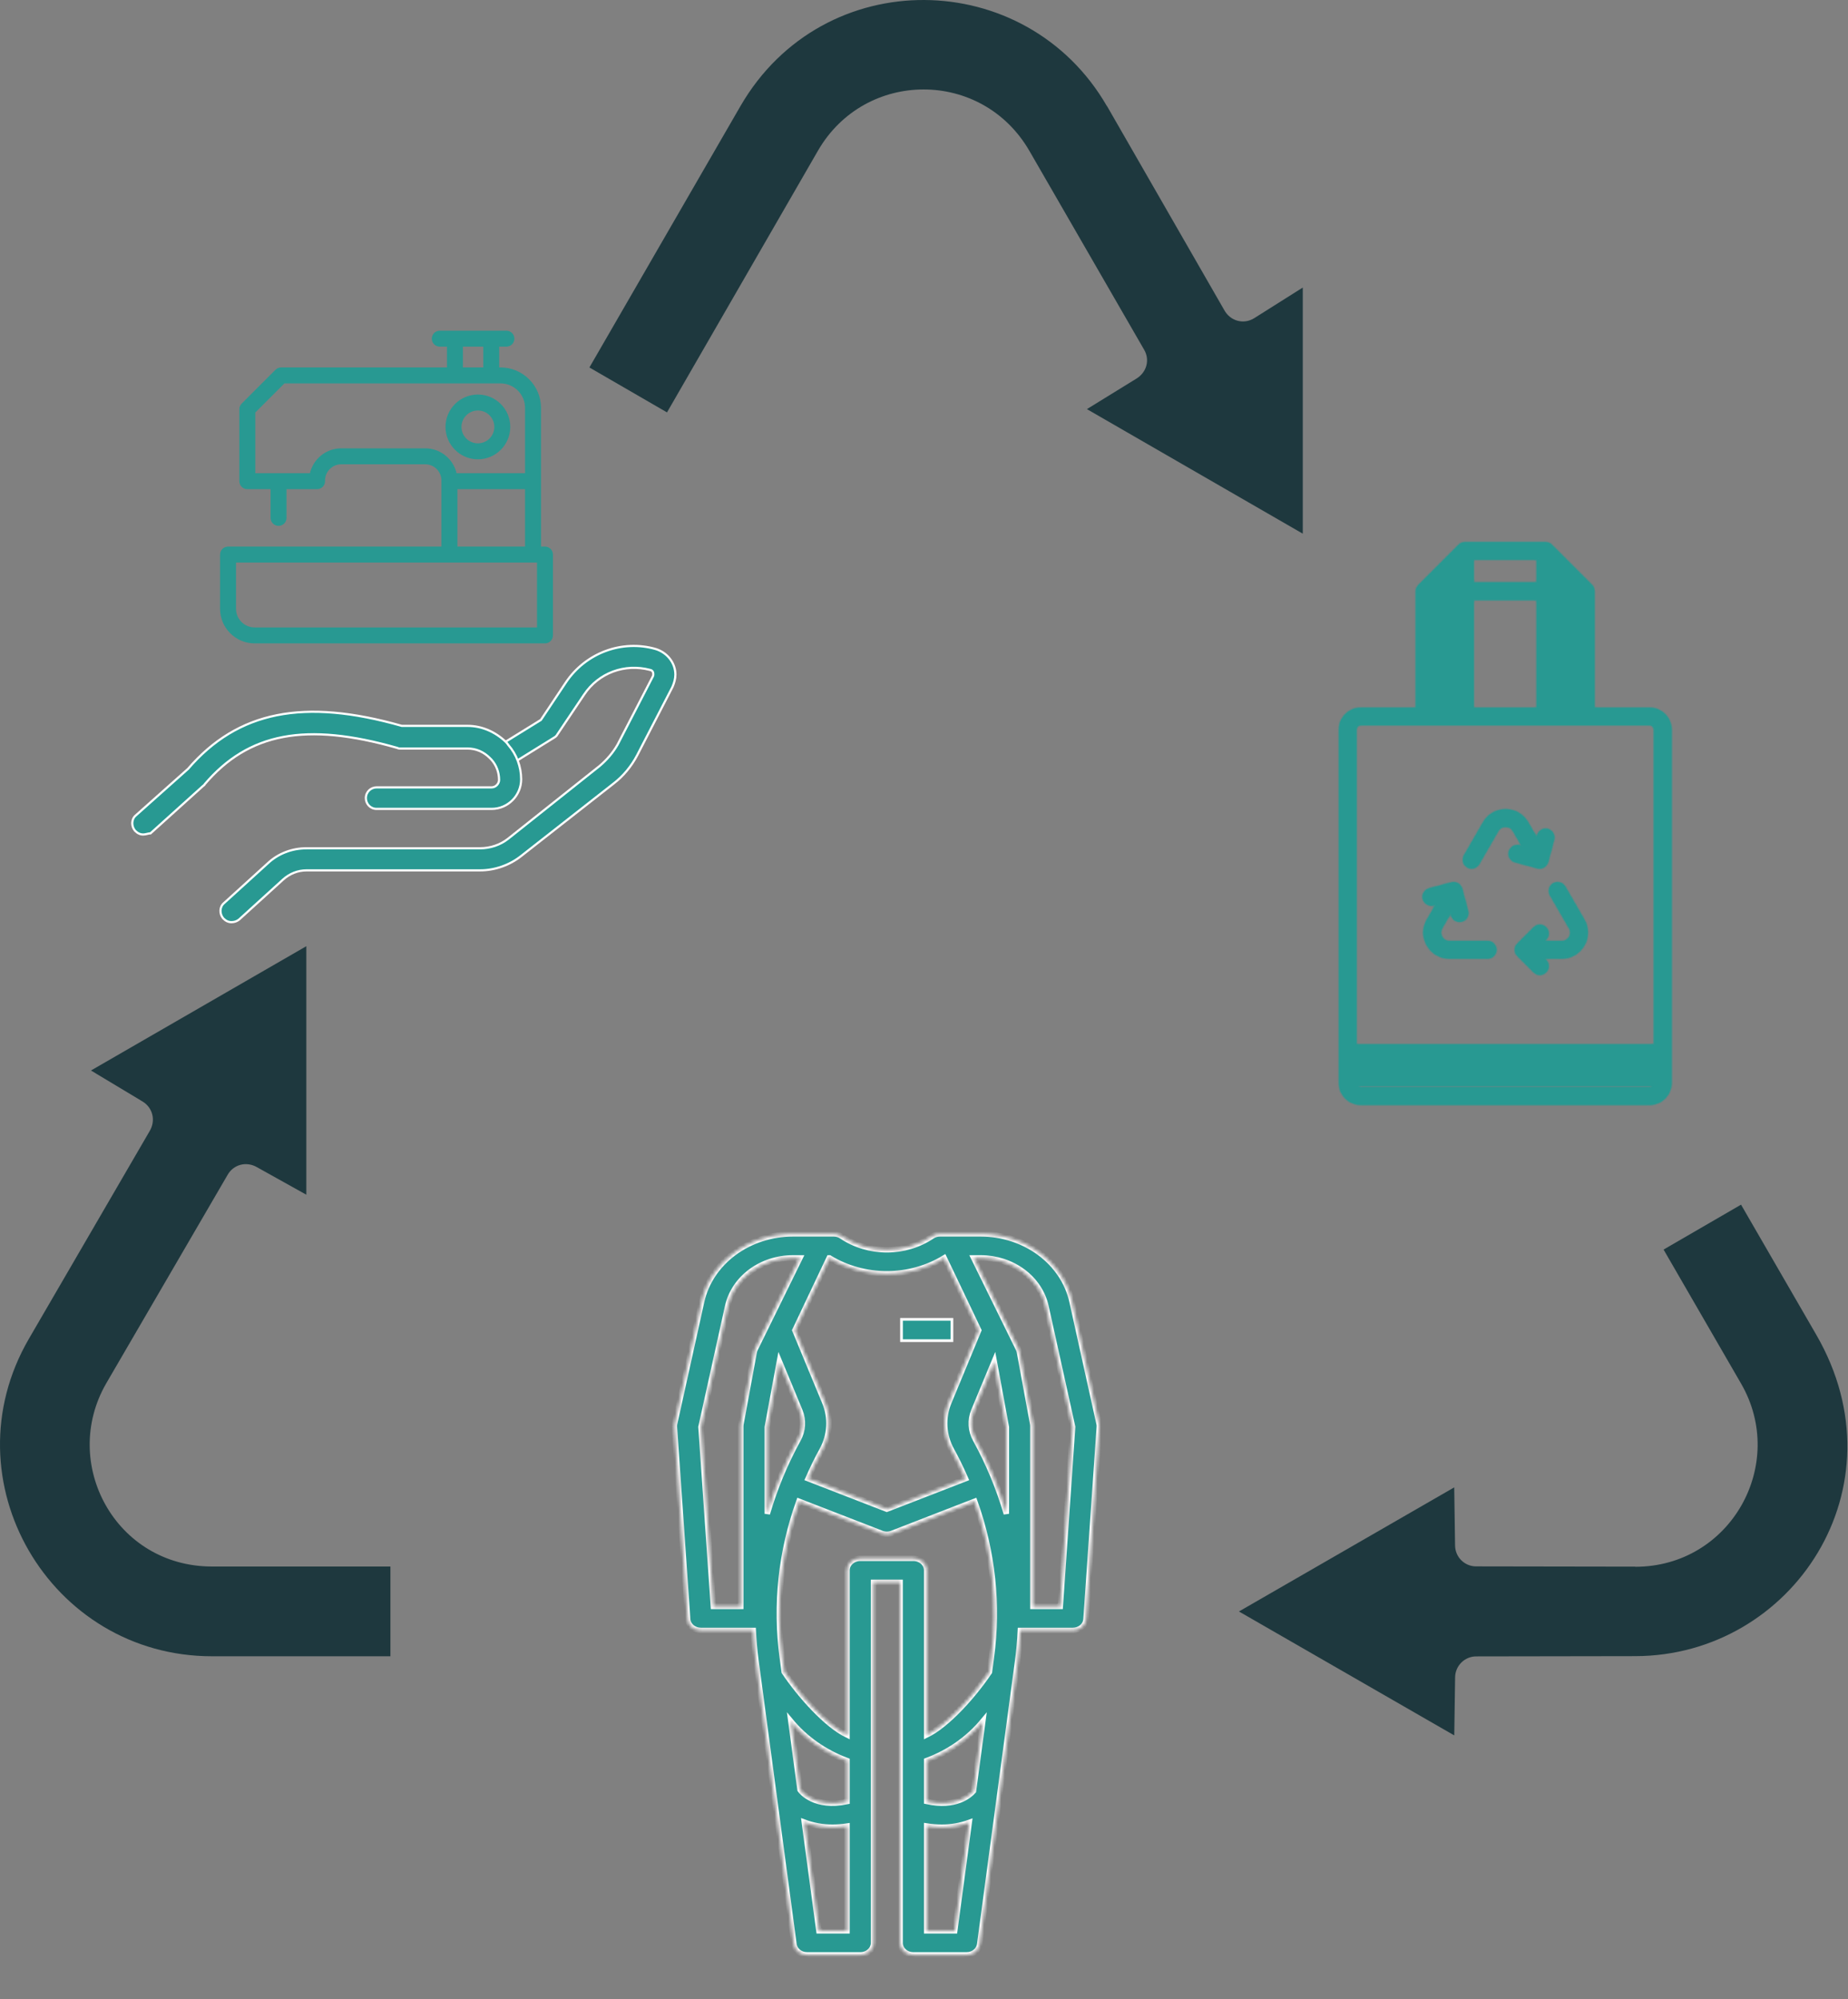 <svg width="538" height="582" viewBox="0 0 538 582" fill="none" xmlns="http://www.w3.org/2000/svg">
<rect x="0" y="0" width="538" height="582" fill="#808080" stroke="none"/>
<g clip-path="url(#clip0_462_130)">
<path d="M64.987 267.336L64.995 267.345L65.003 267.353C65.709 268.059 66.448 268.44 67.38 268.44C68.103 268.44 68.835 268.257 69.558 267.714L69.57 267.705L69.581 267.695L82.342 256.095L82.343 256.094C84.275 254.322 86.686 253.36 89.255 253.36H139.799C144.013 253.36 148.39 251.844 151.761 249.149C151.761 249.148 151.761 249.148 151.762 249.148L178.603 228.106C178.603 228.105 178.604 228.105 178.604 228.105C181.459 225.921 183.808 223.068 185.485 219.882L185.486 219.88L195.76 199.994L195.765 199.984L195.77 199.973C196.276 198.793 196.624 197.588 196.624 196.369C196.624 192.901 194.198 189.973 190.935 188.942L190.935 188.942L190.927 188.94C181.014 186.084 170.434 190.117 164.725 198.68L157.472 209.56L144.942 217.309C143.283 218.235 142.926 220.263 143.84 221.725C144.769 223.212 146.78 223.557 148.226 222.835L148.239 222.828L148.251 222.82L161.331 214.708C161.712 214.513 162.081 214.145 162.278 213.764L170.056 202.179L170.056 202.178C174.288 195.831 181.937 193.062 189.267 195.017L189.277 195.019L189.286 195.021C189.623 195.089 189.841 195.251 189.979 195.451C190.122 195.657 190.193 195.922 190.193 196.203C190.193 196.366 190.19 196.63 190.061 196.889C190.061 196.889 190.061 196.89 190.06 196.891L179.791 216.767C178.486 219.049 176.69 221.172 174.565 222.971L147.89 244.179C147.889 244.179 147.889 244.179 147.888 244.18C145.626 245.956 142.714 246.928 139.799 246.928H89.255C85.038 246.928 80.983 248.447 77.938 251.321C77.937 251.322 77.936 251.323 77.935 251.323L65.183 262.916C63.873 264.043 63.899 266.067 64.987 267.336Z" fill="#289992" stroke="white" stroke-width="0.631"/>
<path d="M39.307 241.816L39.315 241.825L39.323 241.834C40.029 242.54 40.768 242.921 41.701 242.921C42.075 242.921 42.483 242.828 42.83 242.747L42.884 242.734C43.23 242.652 43.497 242.589 43.689 242.589H43.811L43.901 242.508L59.147 228.754L59.153 228.748L59.159 228.742C59.195 228.706 59.22 228.691 59.262 228.665C59.282 228.652 59.307 228.637 59.338 228.616C59.379 228.589 59.444 228.542 59.497 228.467C59.528 228.423 59.55 228.375 59.564 228.325C65.973 220.791 73.351 216.256 82.422 214.536C91.525 212.81 102.358 213.913 115.662 217.712C115.836 217.797 115.984 217.847 116.139 217.872C116.289 217.898 116.436 217.898 116.591 217.897L116.605 217.897H136.159C138.557 217.897 140.798 218.855 142.565 220.622L142.896 220.954L143.12 220.73L142.896 220.954L143.056 221.113C144.491 222.711 145.29 224.787 145.29 227.028C145.29 228.179 144.271 229.198 143.12 229.198H109.645C107.991 229.198 106.512 230.487 106.512 232.331C106.512 233.984 107.801 235.463 109.645 235.463H143.12C147.938 235.463 151.721 231.507 151.721 226.862C151.721 223.147 150.373 219.6 148.011 216.892C147.671 216.384 147.489 216.202 147.154 215.867L147.154 215.867L147.148 215.861C144.113 212.995 140.226 211.3 136.159 211.3H116.98C102.721 207.243 90.79 206.158 80.603 208.199C70.404 210.243 61.979 215.416 54.733 223.823L39.505 237.396C38.193 238.522 38.219 240.547 39.307 241.816Z" fill="#289992" stroke="white" stroke-width="0.631"/>
<path d="M423.372 505.168L423.619 488.27C423.656 484.905 426.39 482.171 429.755 482.171L476.083 482.097C521.805 482.022 554.451 432.973 528.782 388.575L506.861 350.671L484.31 363.747L506.861 402.739C520.469 426.231 503.806 456.081 476.071 456.081V456.044L429.743 455.97C426.378 455.97 423.644 453.273 423.607 449.871L423.36 432.973L360.69 469.095L423.372 505.168ZM379.258 83.713L365.131 92.62C362.113 94.513 358.154 93.535 356.36 90.171L322.279 30.878H322.242C298.75 -9.796 239.693 -10.786 215.57 30.878L171.593 106.97L194.181 120.046L238.122 43.88C251.828 20.14 285.885 20.029 299.703 43.954L333.091 101.811C334.811 104.756 333.858 108.442 330.704 110.298L316.428 119.093L379.271 155.351V83.713H379.258ZM113.661 482.171V456.007H61.729C33.574 456.007 17.48 425.959 30.939 402.665L66.282 341.962C68.001 338.981 71.712 337.966 74.842 339.785L89.18 347.776V275.433L26.485 311.617L41.528 320.66C44.472 322.454 45.425 326.202 43.532 329.319L8.399 389.738C-15.476 430.87 14.436 482.134 61.729 482.134H113.661V482.171Z" fill="#1E383E"/>
<mask id="path-4-inside-1_462_130" fill="white">
<path d="M265.91 569.059H281.374C282.319 569.06 283.232 568.747 283.939 568.179C284.647 567.612 285.1 566.83 285.213 565.981L296.286 483.31C296.672 480.411 296.924 477.511 297.059 474.611H312.303C313.288 474.612 314.237 474.274 314.955 473.664C315.674 473.054 316.108 472.219 316.169 471.329L320.035 415.36C320.056 415.058 320.033 414.754 319.965 414.457L312.09 378.857C310.851 373.312 307.533 368.324 302.698 364.737C297.862 361.151 291.806 359.185 285.553 359.173H273.642C272.805 359.173 271.992 359.419 271.322 359.873C267.522 362.429 262.913 363.809 258.178 363.809C253.443 363.809 248.833 362.429 245.033 359.873C244.364 359.419 243.55 359.173 242.713 359.173H230.802C224.549 359.185 218.493 361.151 213.658 364.737C208.822 368.324 205.504 373.312 204.265 378.857L196.398 414.443C196.33 414.74 196.307 415.044 196.328 415.346L200.194 471.315C200.251 472.206 200.683 473.044 201.4 473.656C202.117 474.269 203.066 474.61 204.052 474.611H219.289C219.432 477.511 219.675 480.411 220.062 483.31L231.142 565.981C231.255 566.83 231.709 567.612 232.416 568.179C233.123 568.747 234.036 569.06 234.981 569.059H250.445C251.471 569.059 252.454 568.691 253.179 568.035C253.904 567.379 254.312 566.489 254.312 565.561V460.618H262.044V565.561C262.044 566.489 262.451 567.379 263.176 568.035C263.901 568.691 264.884 569.059 265.91 569.059ZM283.984 419.036C283.272 417.745 282.861 416.336 282.778 414.895C282.694 413.454 282.939 412.013 283.497 410.662L289.45 396.299L292.972 415.433V440.658C290.797 433.193 287.785 425.948 283.984 419.036ZM283.4 521.377C282.31 522.619 278.274 526.25 269.776 524.396V512.502C276.266 510.085 281.915 506.127 286.126 501.046L283.4 521.377ZM277.949 562.063H269.776V531.539C271.224 531.769 272.69 531.886 274.16 531.889C276.908 531.897 279.631 531.421 282.178 530.489L277.949 562.063ZM285.553 366.17C290.018 366.181 294.341 367.586 297.793 370.148C301.245 372.71 303.613 376.272 304.497 380.232L312.268 415.381L308.673 467.615H300.705V415.143C300.706 414.951 300.688 414.759 300.65 414.569L296.784 393.581C296.733 393.289 296.639 393.004 296.506 392.734L283.458 366.17H285.553ZM274.879 366.17L284.931 387.242L276.244 408.203C275.314 410.456 274.906 412.859 275.045 415.261C275.185 417.664 275.869 420.014 277.056 422.167C278.552 424.875 279.874 427.638 281.104 430.43L258.178 439.322L235.24 430.43C236.47 427.631 237.792 424.875 239.288 422.167C240.474 420.014 241.159 417.664 241.298 415.261C241.438 412.859 241.03 410.456 240.1 408.203L231.413 387.242L241.395 366.17H241.476C246.408 369.186 252.225 370.797 258.178 370.797C264.13 370.797 269.947 369.186 274.879 366.17ZM246.579 524.441C237.227 526.39 233.353 521.643 232.917 521.034L230.237 501.042C234.446 506.122 240.092 510.08 246.579 512.499V524.441ZM226.909 396.299L232.862 410.662C233.419 412.014 233.663 413.455 233.578 414.895C233.494 416.336 233.083 417.745 232.371 419.036C228.57 425.948 225.559 433.193 223.383 440.658V415.433L226.909 396.299ZM215.651 415.143V467.615H207.683L204.076 415.381L211.846 380.232C212.731 376.271 215.101 372.707 218.555 370.145C222.009 367.582 226.335 366.178 230.802 366.17H232.897L219.849 392.734C219.716 393.004 219.622 393.289 219.571 393.581L215.705 414.569C215.667 414.759 215.649 414.951 215.651 415.143ZM238.406 562.063L234.154 530.423C236.772 531.408 239.583 531.906 242.419 531.889C243.813 531.883 245.205 531.775 246.579 531.567V562.063H238.406ZM250.445 453.622C249.42 453.622 248.437 453.991 247.712 454.647C246.987 455.303 246.579 456.192 246.579 457.12V505.044C240.459 502.067 232.804 493.403 228.308 486.704L227.744 482.485C225.685 467.188 227.34 451.669 232.592 437.01L256.654 446.343C257.136 446.529 257.654 446.626 258.178 446.626C258.701 446.626 259.22 446.529 259.701 446.343L283.763 437.01C289.016 451.669 290.67 467.188 288.611 482.485L288.047 486.711C283.559 493.396 275.904 502.06 269.776 505.044V457.12C269.776 456.192 269.369 455.303 268.644 454.647C267.919 453.991 266.935 453.622 265.91 453.622H250.445Z"/>
</mask>
<path d="M265.91 569.059H281.374C282.319 569.06 283.232 568.747 283.939 568.179C284.647 567.612 285.1 566.83 285.213 565.981L296.286 483.31C296.672 480.411 296.924 477.511 297.059 474.611H312.303C313.288 474.612 314.237 474.274 314.955 473.664C315.674 473.054 316.108 472.219 316.169 471.329L320.035 415.36C320.056 415.058 320.033 414.754 319.965 414.457L312.09 378.857C310.851 373.312 307.533 368.324 302.698 364.737C297.862 361.151 291.806 359.185 285.553 359.173H273.642C272.805 359.173 271.992 359.419 271.322 359.873C267.522 362.429 262.913 363.809 258.178 363.809C253.443 363.809 248.833 362.429 245.033 359.873C244.364 359.419 243.55 359.173 242.713 359.173H230.802C224.549 359.185 218.493 361.151 213.658 364.737C208.822 368.324 205.504 373.312 204.265 378.857L196.398 414.443C196.33 414.74 196.307 415.044 196.328 415.346L200.194 471.315C200.251 472.206 200.683 473.044 201.4 473.656C202.117 474.269 203.066 474.61 204.052 474.611H219.289C219.432 477.511 219.675 480.411 220.062 483.31L231.142 565.981C231.255 566.83 231.709 567.612 232.416 568.179C233.123 568.747 234.036 569.06 234.981 569.059H250.445C251.471 569.059 252.454 568.691 253.179 568.035C253.904 567.379 254.312 566.489 254.312 565.561V460.618H262.044V565.561C262.044 566.489 262.451 567.379 263.176 568.035C263.901 568.691 264.884 569.059 265.91 569.059ZM283.984 419.036C283.272 417.745 282.861 416.336 282.778 414.895C282.694 413.454 282.939 412.013 283.497 410.662L289.45 396.299L292.972 415.433V440.658C290.797 433.193 287.785 425.948 283.984 419.036ZM283.4 521.377C282.31 522.619 278.274 526.25 269.776 524.396V512.502C276.266 510.085 281.915 506.127 286.126 501.046L283.4 521.377ZM277.949 562.063H269.776V531.539C271.224 531.769 272.69 531.886 274.16 531.889C276.908 531.897 279.631 531.421 282.178 530.489L277.949 562.063ZM285.553 366.17C290.018 366.181 294.341 367.586 297.793 370.148C301.245 372.71 303.613 376.272 304.497 380.232L312.268 415.381L308.673 467.615H300.705V415.143C300.706 414.951 300.688 414.759 300.65 414.569L296.784 393.581C296.733 393.289 296.639 393.004 296.506 392.734L283.458 366.17H285.553ZM274.879 366.17L284.931 387.242L276.244 408.203C275.314 410.456 274.906 412.859 275.045 415.261C275.185 417.664 275.869 420.014 277.056 422.167C278.552 424.875 279.874 427.638 281.104 430.43L258.178 439.322L235.24 430.43C236.47 427.631 237.792 424.875 239.288 422.167C240.474 420.014 241.159 417.664 241.298 415.261C241.438 412.859 241.03 410.456 240.1 408.203L231.413 387.242L241.395 366.17H241.476C246.408 369.186 252.225 370.797 258.178 370.797C264.13 370.797 269.947 369.186 274.879 366.17ZM246.579 524.441C237.227 526.39 233.353 521.643 232.917 521.034L230.237 501.042C234.446 506.122 240.092 510.08 246.579 512.499V524.441ZM226.909 396.299L232.862 410.662C233.419 412.014 233.663 413.455 233.578 414.895C233.494 416.336 233.083 417.745 232.371 419.036C228.57 425.948 225.559 433.193 223.383 440.658V415.433L226.909 396.299ZM215.651 415.143V467.615H207.683L204.076 415.381L211.846 380.232C212.731 376.271 215.101 372.707 218.555 370.145C222.009 367.582 226.335 366.178 230.802 366.17H232.897L219.849 392.734C219.716 393.004 219.622 393.289 219.571 393.581L215.705 414.569C215.667 414.759 215.649 414.951 215.651 415.143ZM238.406 562.063L234.154 530.423C236.772 531.408 239.583 531.906 242.419 531.889C243.813 531.883 245.205 531.775 246.579 531.567V562.063H238.406ZM250.445 453.622C249.42 453.622 248.437 453.991 247.712 454.647C246.987 455.303 246.579 456.192 246.579 457.12V505.044C240.459 502.067 232.804 493.403 228.308 486.704L227.744 482.485C225.685 467.188 227.34 451.669 232.592 437.01L256.654 446.343C257.136 446.529 257.654 446.626 258.178 446.626C258.701 446.626 259.22 446.529 259.701 446.343L283.763 437.01C289.016 451.669 290.67 467.188 288.611 482.485L288.047 486.711C283.559 493.396 275.904 502.06 269.776 505.044V457.12C269.776 456.192 269.369 455.303 268.644 454.647C267.919 453.991 266.935 453.622 265.91 453.622H250.445Z" fill="#289992" stroke="white" stroke-width="1.578" mask="url(#path-4-inside-1_462_130)"/>
<path d="M262.449 390.262V384.055H277.125V390.262H262.449Z" fill="#289992" stroke="white" stroke-width="0.789"/>
<path d="M72.002 142.238H78.931V150.754C78.931 151.948 79.901 152.918 81.095 152.918C82.289 152.918 83.258 151.948 83.258 150.754V142.238H92.306C93.5 142.238 94.469 141.269 94.469 140.075V139.876C94.469 137.183 96.66 134.993 99.353 134.993H123.791C126.483 134.993 128.673 137.183 128.673 139.876V140.073V159.269H66.388C65.194 159.269 64.225 160.238 64.225 161.432V177.214C64.225 182.683 68.673 187.13 74.141 187.13H158.655C159.85 187.13 160.819 186.161 160.819 184.967V161.434C160.819 160.238 159.85 159.269 158.655 159.269H157.343V118.747C157.343 112.335 152.126 107.118 145.715 107.118H145.175V100.749H147.425C148.619 100.749 149.588 99.779 149.588 98.585C149.588 97.391 148.619 96.422 147.425 96.422H128.033C126.838 96.422 125.869 97.391 125.869 98.585C125.869 99.779 126.838 100.749 128.033 100.749H130.282V107.118H81.845C81.27 107.118 80.721 107.347 80.315 107.753C80.315 107.753 80.315 107.753 80.315 107.753L70.474 117.593L70.585 117.704L70.474 117.593C70.067 117.999 69.839 118.549 69.839 119.123V140.075C69.839 141.269 70.808 142.238 72.002 142.238ZM134.61 100.747H140.847V107.117H134.61V100.747ZM123.796 130.666H99.357C94.952 130.666 91.261 133.772 90.358 137.91H74.169V120.018L82.742 111.445H145.713C149.739 111.445 153.015 114.72 153.015 118.747V137.91H132.795C131.89 133.772 128.199 130.666 123.796 130.666ZM133.006 142.237H153.016V159.269H133.006V142.237ZM156.492 182.803H74.141C71.06 182.803 68.553 180.296 68.553 177.216V163.597H156.492V182.803Z" fill="#289992" stroke="#289992" stroke-width="0.316"/>
<path d="M139.127 133.544C144.238 133.544 148.395 129.387 148.395 124.276C148.395 119.164 144.238 115.007 139.127 115.007C134.015 115.007 129.858 119.164 129.858 124.276C129.858 129.387 134.015 133.544 139.127 133.544ZM139.127 119.335C141.851 119.335 144.067 121.551 144.067 124.276C144.067 127 141.849 129.216 139.127 129.216C136.404 129.216 134.186 127 134.186 124.276C134.186 121.551 136.402 119.335 139.127 119.335Z" fill="#289992" stroke="#289992" stroke-width="0.316"/>
<mask id="path-8-inside-2_462_130" fill="white">
<path d="M396.13 206.021H412.196L412.197 172.095C412.197 171.44 412.447 170.785 412.946 170.286L424.65 158.58C425.135 158.094 425.775 157.808 426.482 157.808H449.936C450.642 157.808 451.282 158.094 451.767 158.58L463.471 170.286C463.971 170.785 464.22 171.44 464.221 172.095V206.021H480.284C482.022 206.021 483.606 206.734 484.762 207.884C485.911 209.027 486.625 210.616 486.625 212.361V306.548V315.273C486.625 317.012 485.911 318.595 484.738 319.773C483.573 320.915 482.004 321.614 480.284 321.614H396.13C394.396 321.614 392.811 320.902 391.656 319.748C390.502 318.592 389.789 317.005 389.789 315.273V306.548V212.361C389.789 210.621 390.503 209.04 391.678 207.863C392.842 206.72 394.409 206.021 396.13 206.021ZM429.041 206.021H447.376V174.655H429.041V206.021ZM480.284 211.139H461.662H449.936H426.482H414.756H396.13C395.796 211.139 395.488 211.275 395.264 211.495C395.043 211.72 394.909 212.028 394.909 212.361V303.989H481.506V212.361C481.506 212.028 481.367 211.72 481.149 211.497C480.932 211.278 480.622 211.139 480.284 211.139ZM395.26 316.134C395.486 316.36 395.79 316.495 396.13 316.495H480.284C480.619 316.495 480.925 316.36 481.156 316.135M450.101 279.426C451.1 280.418 451.104 282.036 450.112 283.034C449.119 284.033 447.501 284.037 446.503 283.044L441.885 278.428C441.339 277.96 440.99 277.262 440.99 276.484C440.99 275.707 441.339 275.01 441.885 274.54L446.506 269.923C447.504 268.93 449.122 268.934 450.114 269.933C451.107 270.931 451.103 272.549 450.104 273.541L449.721 273.925H454.681C455.154 273.925 455.578 273.817 455.927 273.623C456.249 273.435 456.534 273.16 456.785 272.752C457.04 272.307 457.155 271.887 457.155 271.472C457.155 271.059 457.04 270.639 456.815 270.249L451.249 260.613C450.543 259.394 450.959 257.831 452.178 257.124C453.396 256.418 454.959 256.834 455.666 258.053L461.232 267.689C461.926 268.888 462.274 270.182 462.274 271.472C462.274 272.764 461.926 274.058 461.232 275.257L461.125 275.425C460.45 276.531 459.543 277.417 458.478 278.035C457.345 278.693 456.049 279.044 454.681 279.044H449.719L450.101 279.426ZM447.499 243.128C447.864 241.765 449.267 240.954 450.63 241.318C451.992 241.683 452.803 243.086 452.439 244.448L450.699 250.937C450.335 252.3 448.932 253.111 447.57 252.747L441.077 251.008C439.715 250.644 438.904 249.241 439.268 247.879C439.632 246.516 441.035 245.705 442.398 246.069L442.945 246.215L440.54 242.05L440.458 241.916C440.242 241.542 439.964 241.248 439.606 241.019C439.217 240.796 438.796 240.69 438.325 240.69C437.846 240.69 437.422 240.798 437.078 240.995C436.732 241.194 436.425 241.509 436.189 241.915L430.627 251.547C429.926 252.766 428.368 253.186 427.149 252.486C425.93 251.785 425.509 250.226 426.21 249.007L431.776 239.358C432.458 238.174 433.407 237.229 434.539 236.578C435.677 235.922 436.965 235.571 438.325 235.571C439.691 235.571 440.985 235.922 442.118 236.576L442.289 236.685C443.344 237.333 444.226 238.238 444.875 239.357L444.949 239.494L447.356 243.666L447.499 243.128ZM417.363 263.541C416.001 263.905 414.597 263.094 414.233 261.731C413.869 260.369 414.68 258.966 416.043 258.602L422.53 256.863C423.893 256.499 425.296 257.31 425.66 258.673L427.4 265.165C427.764 266.527 426.953 267.93 425.59 268.294C424.228 268.659 422.825 267.848 422.461 266.485L422.315 265.944L419.909 270.111L419.836 270.249C419.609 270.639 419.495 271.059 419.495 271.472C419.495 271.887 419.609 272.308 419.834 272.704C420.063 273.102 420.373 273.414 420.729 273.624C421.068 273.819 421.491 273.925 421.967 273.925H433.098C434.512 273.925 435.658 275.071 435.658 276.484C435.658 277.898 434.512 279.044 433.098 279.044H421.967C420.606 279.044 419.318 278.693 418.173 278.037C417.056 277.393 416.114 276.449 415.422 275.255C414.723 274.058 414.375 272.765 414.375 271.472C414.375 270.181 414.723 268.888 415.419 267.689L415.501 267.556L417.903 263.396L417.363 263.541ZM447.376 169.535V162.928H429.041V169.535H447.376Z"/>
</mask>
<path d="M396.13 206.021H412.196L412.197 172.095C412.197 171.44 412.447 170.785 412.946 170.286L424.65 158.58C425.135 158.094 425.775 157.808 426.482 157.808H449.936C450.642 157.808 451.282 158.094 451.767 158.58L463.471 170.286C463.971 170.785 464.22 171.44 464.221 172.095V206.021H480.284C482.022 206.021 483.606 206.734 484.762 207.884C485.911 209.027 486.625 210.616 486.625 212.361V306.548V315.273C486.625 317.012 485.911 318.595 484.738 319.773C483.573 320.915 482.004 321.614 480.284 321.614H396.13C394.396 321.614 392.811 320.902 391.656 319.748C390.502 318.592 389.789 317.005 389.789 315.273V306.548V212.361C389.789 210.621 390.503 209.04 391.678 207.863C392.842 206.72 394.409 206.021 396.13 206.021ZM429.041 206.021H447.376V174.655H429.041V206.021ZM480.284 211.139H461.662H449.936H426.482H414.756H396.13C395.796 211.139 395.488 211.275 395.264 211.495C395.043 211.72 394.909 212.028 394.909 212.361V303.989H481.506V212.361C481.506 212.028 481.367 211.72 481.149 211.497C480.932 211.278 480.622 211.139 480.284 211.139ZM395.26 316.134C395.486 316.36 395.79 316.495 396.13 316.495H480.284C480.619 316.495 480.925 316.36 481.156 316.135M450.101 279.426C451.1 280.418 451.104 282.036 450.112 283.034C449.119 284.033 447.501 284.037 446.503 283.044L441.885 278.428C441.339 277.96 440.99 277.262 440.99 276.484C440.99 275.707 441.339 275.01 441.885 274.54L446.506 269.923C447.504 268.93 449.122 268.934 450.114 269.933C451.107 270.931 451.103 272.549 450.104 273.541L449.721 273.925H454.681C455.154 273.925 455.578 273.817 455.927 273.623C456.249 273.435 456.534 273.16 456.785 272.752C457.04 272.307 457.155 271.887 457.155 271.472C457.155 271.059 457.04 270.639 456.815 270.249L451.249 260.613C450.543 259.394 450.959 257.831 452.178 257.124C453.396 256.418 454.959 256.834 455.666 258.053L461.232 267.689C461.926 268.888 462.274 270.182 462.274 271.472C462.274 272.764 461.926 274.058 461.232 275.257L461.125 275.425C460.45 276.531 459.543 277.417 458.478 278.035C457.345 278.693 456.049 279.044 454.681 279.044H449.719L450.101 279.426ZM447.499 243.128C447.864 241.765 449.267 240.954 450.63 241.318C451.992 241.683 452.803 243.086 452.439 244.448L450.699 250.937C450.335 252.3 448.932 253.111 447.57 252.747L441.077 251.008C439.715 250.644 438.904 249.241 439.268 247.879C439.632 246.516 441.035 245.705 442.398 246.069L442.945 246.215L440.54 242.05L440.458 241.916C440.242 241.542 439.964 241.248 439.606 241.019C439.217 240.796 438.796 240.69 438.325 240.69C437.846 240.69 437.422 240.798 437.078 240.995C436.732 241.194 436.425 241.509 436.189 241.915L430.627 251.547C429.926 252.766 428.368 253.186 427.149 252.486C425.93 251.785 425.509 250.226 426.21 249.007L431.776 239.358C432.458 238.174 433.407 237.229 434.539 236.578C435.677 235.922 436.965 235.571 438.325 235.571C439.691 235.571 440.985 235.922 442.118 236.576L442.289 236.685C443.344 237.333 444.226 238.238 444.875 239.357L444.949 239.494L447.356 243.666L447.499 243.128ZM417.363 263.541C416.001 263.905 414.597 263.094 414.233 261.731C413.869 260.369 414.68 258.966 416.043 258.602L422.53 256.863C423.893 256.499 425.296 257.31 425.66 258.673L427.4 265.165C427.764 266.527 426.953 267.93 425.59 268.294C424.228 268.659 422.825 267.848 422.461 266.485L422.315 265.944L419.909 270.111L419.836 270.249C419.609 270.639 419.495 271.059 419.495 271.472C419.495 271.887 419.609 272.308 419.834 272.704C420.063 273.102 420.373 273.414 420.729 273.624C421.068 273.819 421.491 273.925 421.967 273.925H433.098C434.512 273.925 435.658 275.071 435.658 276.484C435.658 277.898 434.512 279.044 433.098 279.044H421.967C420.606 279.044 419.318 278.693 418.173 278.037C417.056 277.393 416.114 276.449 415.422 275.255C414.723 274.058 414.375 272.765 414.375 271.472C414.375 270.181 414.723 268.888 415.419 267.689L415.501 267.556L417.903 263.396L417.363 263.541ZM447.376 169.535V162.928H429.041V169.535H447.376Z" fill="#289992"/>
<path d="M412.196 206.021L412.512 206.021L412.512 206.336H412.196V206.021ZM412.197 172.095H412.513V172.095L412.197 172.095ZM412.946 170.286L413.169 170.509L413.169 170.509L412.946 170.286ZM424.65 158.58L424.874 158.803L424.873 158.804L424.65 158.58ZM451.767 158.58L451.544 158.804L451.544 158.803L451.767 158.58ZM463.471 170.286L463.248 170.509L463.248 170.509L463.471 170.286ZM464.221 172.095L464.537 172.095V172.095H464.221ZM464.221 206.021V206.336H463.906V206.021H464.221ZM484.762 207.884L484.985 207.66L484.985 207.66L484.762 207.884ZM484.738 319.773L484.961 319.996L484.959 319.998L484.738 319.773ZM391.656 319.748L391.433 319.972L391.433 319.971L391.656 319.748ZM391.678 207.863L391.455 207.64L391.457 207.638L391.678 207.863ZM429.041 206.021V206.336H428.725V206.021H429.041ZM447.376 206.021H447.692V206.336H447.376V206.021ZM447.376 174.655V174.339H447.692V174.655H447.376ZM429.041 174.655H428.725V174.339H429.041V174.655ZM395.264 211.495L395.039 211.274L395.043 211.27L395.264 211.495ZM394.909 303.989V304.304H394.593V303.989H394.909ZM481.506 303.989H481.822V304.304H481.506V303.989ZM481.149 211.497L481.373 211.274L481.375 211.276L481.149 211.497ZM450.101 279.426L449.879 279.649L449.878 279.649L450.101 279.426ZM450.112 283.034L450.335 283.257L450.335 283.257L450.112 283.034ZM446.503 283.044L446.28 283.268L446.28 283.267L446.503 283.044ZM441.885 278.428L442.091 278.189L442.1 278.197L442.109 278.205L441.885 278.428ZM441.885 274.54L442.109 274.763L442.1 274.772L442.091 274.779L441.885 274.54ZM446.506 269.923L446.283 269.7L446.283 269.699L446.506 269.923ZM450.114 269.933L449.89 270.156L449.89 270.155L450.114 269.933ZM450.104 273.541L449.881 273.318L449.882 273.318L450.104 273.541ZM449.721 273.925V274.24H448.959L449.498 273.702L449.721 273.925ZM455.927 273.623L456.086 273.896L456.081 273.899L455.927 273.623ZM456.785 272.752L457.059 272.909L457.053 272.917L456.785 272.752ZM456.815 270.249L457.089 270.091L457.089 270.092L456.815 270.249ZM451.249 260.613L451.522 260.455L451.522 260.455L451.249 260.613ZM452.178 257.124L452.019 256.851L452.019 256.851L452.178 257.124ZM455.666 258.053L455.939 257.895L455.939 257.895L455.666 258.053ZM461.232 267.689L460.959 267.847L460.959 267.847L461.232 267.689ZM461.232 275.257L461.506 275.415L461.498 275.427L461.232 275.257ZM461.125 275.425L460.855 275.261L460.859 275.255L461.125 275.425ZM458.478 278.035L458.32 277.762L458.32 277.762L458.478 278.035ZM449.719 279.044L449.496 279.267L448.957 278.728H449.719V279.044ZM447.499 243.128L447.194 243.047L447.194 243.046L447.499 243.128ZM450.63 241.318L450.711 241.013L450.711 241.013L450.63 241.318ZM452.439 244.448L452.744 244.53L452.744 244.53L452.439 244.448ZM450.699 250.937L450.394 250.856L450.394 250.855L450.699 250.937ZM447.57 252.747L447.488 253.052L447.488 253.052L447.57 252.747ZM441.077 251.008L441.159 250.703L441.159 250.703L441.077 251.008ZM439.268 247.879L438.963 247.797L438.963 247.797L439.268 247.879ZM442.398 246.069L442.479 245.764L442.479 245.764L442.398 246.069ZM442.945 246.215L443.218 246.058L443.599 246.717L442.863 246.52L442.945 246.215ZM440.54 242.05L440.809 241.884L440.814 241.892L440.54 242.05ZM440.458 241.916L440.189 242.082L440.184 242.074L440.458 241.916ZM439.606 241.019L439.763 240.745L439.769 240.749L439.776 240.753L439.606 241.019ZM437.078 240.995L436.921 240.721L436.921 240.721L437.078 240.995ZM436.189 241.915L435.915 241.757L435.916 241.756L436.189 241.915ZM430.627 251.547L430.353 251.389L430.354 251.389L430.627 251.547ZM427.149 252.486L427.306 252.212L427.306 252.212L427.149 252.486ZM426.21 249.007L425.937 248.85L425.937 248.85L426.21 249.007ZM431.776 239.358L432.05 239.516L432.049 239.516L431.776 239.358ZM434.539 236.578L434.696 236.851L434.696 236.852L434.539 236.578ZM442.118 236.576L442.276 236.303L442.287 236.31L442.118 236.576ZM442.289 236.685L442.124 236.954L442.12 236.951L442.289 236.685ZM444.875 239.357L445.148 239.198L445.153 239.208L444.875 239.357ZM444.949 239.494L444.675 239.652L444.67 239.643L444.949 239.494ZM447.356 243.666L447.661 243.747L447.465 244.486L447.083 243.824L447.356 243.666ZM417.363 263.541L417.445 263.846L417.445 263.846L417.363 263.541ZM414.233 261.731L413.928 261.813L413.928 261.813L414.233 261.731ZM416.043 258.602L416.124 258.907L416.124 258.907L416.043 258.602ZM422.53 256.863L422.449 256.558L422.449 256.558L422.53 256.863ZM425.66 258.673L425.355 258.755L425.355 258.754L425.66 258.673ZM427.4 265.165L427.705 265.083L427.705 265.083L427.4 265.165ZM425.59 268.294L425.509 267.99L425.509 267.989L425.59 268.294ZM422.461 266.485L422.765 266.404L422.766 266.404L422.461 266.485ZM422.315 265.944L422.042 265.786L422.423 265.127L422.62 265.862L422.315 265.944ZM419.909 270.111L419.631 269.963L419.636 269.953L419.909 270.111ZM419.836 270.249L420.114 270.398L420.109 270.408L419.836 270.249ZM419.834 272.704L419.561 272.862L419.56 272.86L419.834 272.704ZM420.729 273.624L420.572 273.898L420.569 273.896L420.729 273.624ZM418.173 278.037L418.016 278.311L418.015 278.31L418.173 278.037ZM415.422 275.255L415.694 275.096L415.695 275.097L415.422 275.255ZM415.419 267.689L415.145 267.531L415.15 267.523L415.419 267.689ZM415.501 267.556L415.775 267.714L415.77 267.722L415.501 267.556ZM417.903 263.396L417.821 263.091L418.557 262.894L418.176 263.554L417.903 263.396ZM447.376 169.535H447.692V169.851H447.376V169.535ZM447.376 162.928V162.612H447.692V162.928H447.376ZM429.041 162.928H428.725V162.612H429.041V162.928ZM429.041 169.535V169.851H428.725V169.535H429.041ZM396.13 205.705H412.196V206.336H396.13V205.705ZM411.881 206.021L411.882 172.095L412.513 172.095L412.512 206.021L411.881 206.021ZM411.882 172.095C411.882 171.359 412.162 170.623 412.723 170.063L413.169 170.509C412.732 170.946 412.513 171.52 412.513 172.095H411.882ZM412.723 170.063L424.427 158.357L424.873 158.804L413.169 170.509L412.723 170.063ZM424.426 158.358C424.967 157.815 425.686 157.493 426.482 157.493V158.124C425.863 158.124 425.303 158.373 424.874 158.803L424.426 158.358ZM426.482 157.493H449.936V158.124H426.482V157.493ZM449.936 157.493C450.731 157.493 451.45 157.815 451.991 158.358L451.544 158.803C451.114 158.373 450.554 158.124 449.936 158.124V157.493ZM451.99 158.357L463.694 170.063L463.248 170.509L451.544 158.804L451.99 158.357ZM463.694 170.063C464.256 170.623 464.535 171.359 464.537 172.095L463.906 172.096C463.904 171.52 463.686 170.946 463.248 170.509L463.694 170.063ZM464.537 172.095V206.021H463.906V172.095H464.537ZM464.221 205.705H480.284V206.336H464.221V205.705ZM480.284 205.705C482.111 205.705 483.773 206.455 484.985 207.66L484.54 208.108C483.439 207.013 481.934 206.336 480.284 206.336V205.705ZM484.985 207.66C486.191 208.86 486.941 210.528 486.941 212.361H486.31C486.31 210.703 485.632 209.194 484.54 208.108L484.985 207.66ZM486.941 212.361V306.548H486.31V212.361H486.941ZM486.941 306.548V315.273H486.31V306.548H486.941ZM486.941 315.273C486.941 317.101 486.19 318.762 484.961 319.996L484.514 319.55C485.633 318.427 486.31 316.923 486.31 315.273H486.941ZM484.959 319.998C483.738 321.195 482.091 321.93 480.284 321.93V321.299C481.916 321.299 483.407 320.635 484.517 319.548L484.959 319.998ZM480.284 321.93H396.13V321.299H480.284V321.93ZM396.13 321.93C394.308 321.93 392.644 321.181 391.433 319.972L391.879 319.525C392.978 320.623 394.484 321.299 396.13 321.299V321.93ZM391.433 319.971C390.222 318.759 389.473 317.093 389.473 315.273H390.105C390.105 316.917 390.781 318.425 391.88 319.525L391.433 319.971ZM389.473 315.273V306.548H390.105V315.273H389.473ZM389.473 306.548V212.361H390.105V306.548H389.473ZM389.473 212.361C389.473 210.532 390.225 208.872 391.455 207.64L391.902 208.086C390.782 209.208 390.105 210.711 390.105 212.361H389.473ZM391.457 207.638C392.676 206.44 394.321 205.705 396.13 205.705V206.336C394.497 206.336 393.008 206.999 391.9 208.088L391.457 207.638ZM429.041 205.705H447.376V206.336H429.041V205.705ZM447.06 206.021V174.655H447.692V206.021H447.06ZM447.376 174.97H429.041V174.339H447.376V174.97ZM429.357 174.655V206.021H428.725V174.655H429.357ZM480.284 211.455H461.662V210.824H480.284V211.455ZM461.662 211.455H449.936V210.824H461.662V211.455ZM449.936 211.455H426.482V210.824H449.936V211.455ZM426.482 211.455H414.756V210.824H426.482V211.455ZM414.756 211.455H396.13V210.824H414.756V211.455ZM396.13 211.455C395.882 211.455 395.653 211.555 395.485 211.72L395.043 211.27C395.324 210.994 395.71 210.824 396.13 210.824V211.455ZM395.489 211.716C395.324 211.884 395.224 212.114 395.224 212.361H394.593C394.593 211.942 394.762 211.556 395.039 211.274L395.489 211.716ZM395.224 212.361V303.989H394.593V212.361H395.224ZM394.909 303.673H481.506V304.304H394.909V303.673ZM481.19 303.989V212.361H481.822V303.989H481.19ZM481.19 212.361C481.19 212.116 481.088 211.886 480.923 211.717L481.375 211.276C481.646 211.554 481.822 211.939 481.822 212.361H481.19ZM480.925 211.719C480.765 211.558 480.536 211.455 480.284 211.455V210.824C480.709 210.824 481.098 210.997 481.373 211.274L480.925 211.719ZM395.483 315.911C395.652 316.08 395.877 316.18 396.13 316.18V316.811C395.704 316.811 395.32 316.64 395.036 316.357L395.483 315.911ZM396.13 316.18H480.284V316.811H396.13V316.18ZM480.284 316.18C480.532 316.18 480.76 316.08 480.936 315.909L481.377 316.362C481.091 316.64 480.707 316.811 480.284 316.811V316.18ZM450.324 279.202C451.446 280.317 451.451 282.135 450.335 283.257L449.888 282.812C450.757 281.937 450.753 280.519 449.879 279.649L450.324 279.202ZM450.335 283.257C449.22 284.379 447.402 284.383 446.28 283.268L446.725 282.82C447.6 283.69 449.018 283.686 449.888 282.812L450.335 283.257ZM446.28 283.267L441.662 278.652L442.109 278.205L446.726 282.821L446.28 283.267ZM441.68 278.668C441.067 278.142 440.675 277.358 440.675 276.484H441.306C441.306 277.166 441.611 277.778 442.091 278.189L441.68 278.668ZM440.675 276.484C440.675 275.61 441.067 274.828 441.68 274.301L442.091 274.779C441.611 275.192 441.306 275.803 441.306 276.484H440.675ZM441.662 274.317L446.283 269.7L446.729 270.146L442.109 274.763L441.662 274.317ZM446.283 269.699C447.405 268.584 449.223 268.588 450.338 269.711L449.89 270.155C449.021 269.281 447.603 269.277 446.728 270.147L446.283 269.699ZM450.338 269.71C451.453 270.832 451.449 272.65 450.327 273.765L449.882 273.318C450.756 272.448 450.76 271.03 449.89 270.156L450.338 269.71ZM450.328 273.765L449.944 274.148L449.498 273.702L449.881 273.318L450.328 273.765ZM449.721 273.609H454.681V274.24H449.721V273.609ZM454.681 273.609C455.106 273.609 455.476 273.513 455.774 273.347L456.081 273.899C455.679 274.122 455.201 274.24 454.681 274.24V273.609ZM455.768 273.35C456.04 273.192 456.289 272.956 456.516 272.587L457.053 272.917C456.779 273.364 456.458 273.679 456.086 273.896L455.768 273.35ZM456.511 272.595C456.743 272.191 456.839 271.825 456.839 271.472H457.47C457.47 271.95 457.337 272.423 457.058 272.909L456.511 272.595ZM456.839 271.472C456.839 271.118 456.741 270.752 456.542 270.407L457.089 270.092C457.339 270.527 457.47 271 457.47 271.472H456.839ZM456.542 270.407L450.976 260.771L451.522 260.455L457.089 270.091L456.542 270.407ZM450.976 260.771C450.182 259.402 450.65 257.646 452.019 256.851L452.336 257.397C451.268 258.017 450.903 259.387 451.522 260.455L450.976 260.771ZM452.019 256.851C453.389 256.057 455.145 256.525 455.939 257.895L455.393 258.211C454.774 257.143 453.404 256.779 452.336 257.397L452.019 256.851ZM455.939 257.895L461.506 267.532L460.959 267.847L455.393 258.211L455.939 257.895ZM461.506 267.531C462.225 268.776 462.59 270.125 462.59 271.472H461.959C461.959 270.24 461.626 269 460.959 267.847L461.506 267.531ZM462.59 271.472C462.59 272.821 462.225 274.17 461.506 275.415L460.959 275.099C461.626 273.946 461.959 272.706 461.959 271.472H462.59ZM461.498 275.427L461.391 275.595L460.859 275.255L460.966 275.087L461.498 275.427ZM461.394 275.59C460.693 276.739 459.748 277.663 458.636 278.308L458.32 277.762C459.338 277.171 460.208 276.323 460.856 275.261L461.394 275.59ZM458.636 278.308C457.455 278.994 456.104 279.359 454.681 279.359V278.728C455.994 278.728 457.236 278.391 458.32 277.762L458.636 278.308ZM454.681 279.359H449.719V278.728H454.681V279.359ZM449.943 278.82L450.325 279.202L449.878 279.649L449.496 279.267L449.943 278.82ZM447.194 243.046C447.604 241.515 449.18 240.604 450.711 241.013L450.548 241.623C449.354 241.304 448.124 242.015 447.804 243.209L447.194 243.046ZM450.711 241.013C452.242 241.423 453.153 242.999 452.744 244.53L452.134 244.367C452.453 243.173 451.742 241.942 450.548 241.623L450.711 241.013ZM452.744 244.53L451.004 251.019L450.394 250.855L452.134 244.367L452.744 244.53ZM451.004 251.019C450.595 252.55 449.019 253.461 447.488 253.052L447.651 252.442C448.845 252.761 450.075 252.05 450.394 250.856L451.004 251.019ZM447.488 253.052L440.996 251.313L441.159 250.703L447.651 252.442L447.488 253.052ZM440.996 251.313C439.465 250.904 438.554 249.328 438.963 247.797L439.573 247.96C439.254 249.154 439.965 250.384 441.159 250.703L440.996 251.313ZM438.963 247.797C439.372 246.266 440.948 245.355 442.479 245.764L442.316 246.374C441.122 246.055 439.892 246.766 439.573 247.96L438.963 247.797ZM442.479 245.764L443.026 245.911L442.863 246.52L442.316 246.374L442.479 245.764ZM442.671 246.373L440.267 242.207L440.814 241.892L443.218 246.058L442.671 246.373ZM440.272 242.215L440.189 242.082L440.726 241.75L440.809 241.884L440.272 242.215ZM440.184 242.074C439.993 241.742 439.75 241.485 439.436 241.285L439.776 240.753C440.178 241.01 440.491 241.342 440.731 241.758L440.184 242.074ZM439.449 241.293C439.111 241.099 438.746 241.006 438.325 241.006V240.374C438.847 240.374 439.322 240.493 439.763 240.745L439.449 241.293ZM438.325 241.006C437.893 241.006 437.525 241.103 437.235 241.269L436.921 240.721C437.32 240.493 437.799 240.374 438.325 240.374V241.006ZM437.236 241.268C436.944 241.436 436.674 241.708 436.461 242.073L435.916 241.756C436.176 241.309 436.52 240.952 436.921 240.721L437.236 241.268ZM436.462 242.072L430.9 251.705L430.354 251.389L435.915 241.757L436.462 242.072ZM430.9 251.704C430.113 253.074 428.362 253.547 426.992 252.759L427.306 252.212C428.374 252.826 429.739 252.457 430.353 251.389L430.9 251.704ZM426.992 252.759C425.621 251.972 425.148 250.22 425.937 248.85L426.484 249.165C425.87 250.232 426.238 251.598 427.306 252.212L426.992 252.759ZM425.937 248.85L431.503 239.2L432.049 239.516L426.484 249.165L425.937 248.85ZM431.503 239.201C432.212 237.969 433.201 236.984 434.381 236.304L434.696 236.852C433.613 237.475 432.705 238.379 432.05 239.516L431.503 239.201ZM434.381 236.305C435.567 235.621 436.91 235.255 438.325 235.255V235.886C437.021 235.886 435.786 236.223 434.696 236.851L434.381 236.305ZM438.325 235.255C439.746 235.255 441.094 235.621 442.276 236.303L441.96 236.85C440.875 236.223 439.637 235.886 438.325 235.886V235.255ZM442.287 236.31L442.458 236.419L442.12 236.951L441.949 236.843L442.287 236.31ZM442.454 236.416C443.555 237.092 444.473 238.035 445.148 239.198L444.602 239.515C443.978 238.44 443.133 237.574 442.124 236.954L442.454 236.416ZM445.153 239.208L445.227 239.345L444.67 239.643L444.597 239.506L445.153 239.208ZM445.222 239.337L447.629 243.508L447.083 243.824L444.675 239.652L445.222 239.337ZM447.051 243.585L447.194 243.047L447.804 243.209L447.661 243.747L447.051 243.585ZM417.445 263.846C415.914 264.255 414.338 263.344 413.928 261.813L414.538 261.65C414.857 262.844 416.087 263.555 417.282 263.236L417.445 263.846ZM413.928 261.813C413.519 260.282 414.43 258.706 415.961 258.297L416.124 258.907C414.93 259.226 414.219 260.456 414.538 261.65L413.928 261.813ZM415.961 258.297L422.449 256.558L422.612 257.168L416.124 258.907L415.961 258.297ZM422.449 256.558C423.98 256.149 425.556 257.06 425.965 258.591L425.355 258.754C425.036 257.56 423.806 256.849 422.612 257.168L422.449 256.558ZM425.965 258.591L427.705 265.083L427.095 265.246L425.355 258.755L425.965 258.591ZM427.705 265.083C428.114 266.614 427.203 268.19 425.672 268.599L425.509 267.989C426.703 267.671 427.414 266.441 427.095 265.246L427.705 265.083ZM425.672 268.599C424.141 269.009 422.565 268.097 422.156 266.567L422.766 266.404C423.085 267.598 424.315 268.309 425.509 267.99L425.672 268.599ZM422.156 266.567L422.01 266.026L422.62 265.862L422.765 266.404L422.156 266.567ZM422.589 266.102L420.183 270.269L419.636 269.953L422.042 265.786L422.589 266.102ZM420.188 270.26L420.114 270.398L419.557 270.101L419.631 269.963L420.188 270.26ZM420.109 270.408C419.909 270.753 419.81 271.118 419.81 271.472H419.179C419.179 271 419.31 270.526 419.563 270.091L420.109 270.408ZM419.81 271.472C419.81 271.829 419.909 272.196 420.109 272.549L419.56 272.86C419.31 272.42 419.179 271.946 419.179 271.472H419.81ZM420.107 272.547C420.311 272.899 420.582 273.171 420.89 273.352L420.569 273.896C420.163 273.657 419.816 273.304 419.561 272.862L420.107 272.547ZM420.887 273.351C421.17 273.513 421.537 273.609 421.967 273.609V274.24C421.445 274.24 420.966 274.124 420.572 273.898L420.887 273.351ZM421.967 273.609H433.098V274.24H421.967V273.609ZM433.098 273.609C434.686 273.609 435.973 274.897 435.973 276.484H435.342C435.342 275.245 434.337 274.24 433.098 274.24V273.609ZM435.973 276.484C435.973 278.072 434.686 279.359 433.098 279.359V278.728C434.337 278.728 435.342 277.723 435.342 276.484H435.973ZM433.098 279.359H421.967V278.728H433.098V279.359ZM421.967 279.359C420.551 279.359 419.208 278.994 418.016 278.311L418.329 277.763C419.427 278.392 420.662 278.728 421.967 278.728V279.359ZM418.015 278.31C416.848 277.637 415.867 276.653 415.149 275.413L415.695 275.097C416.36 276.245 417.263 277.148 418.33 277.763L418.015 278.31ZM415.149 275.414C414.423 274.171 414.06 272.823 414.06 271.472H414.691C414.691 272.708 415.023 273.946 415.694 275.096L415.149 275.414ZM414.06 271.472C414.06 270.123 414.424 268.776 415.145 267.531L415.692 267.848C415.023 269 414.691 270.238 414.691 271.472H414.06ZM415.15 267.523L415.233 267.389L415.77 267.722L415.687 267.856L415.15 267.523ZM415.228 267.398L417.629 263.238L418.176 263.554L415.775 267.714L415.228 267.398ZM417.985 263.701L417.445 263.846L417.281 263.236L417.821 263.091L417.985 263.701ZM447.06 169.535V162.928H447.692V169.535H447.06ZM447.376 163.243H429.041V162.612H447.376V163.243ZM429.357 162.928V169.535H428.725V162.928H429.357ZM429.041 169.22H447.376V169.851H429.041V169.22Z" fill="#289992" mask="url(#path-8-inside-2_462_130)"/>
</g>
<defs>
<clipPath id="clip0_462_130">
<rect width="537.813" height="582" fill="white"/>
</clipPath>
</defs>
</svg>
